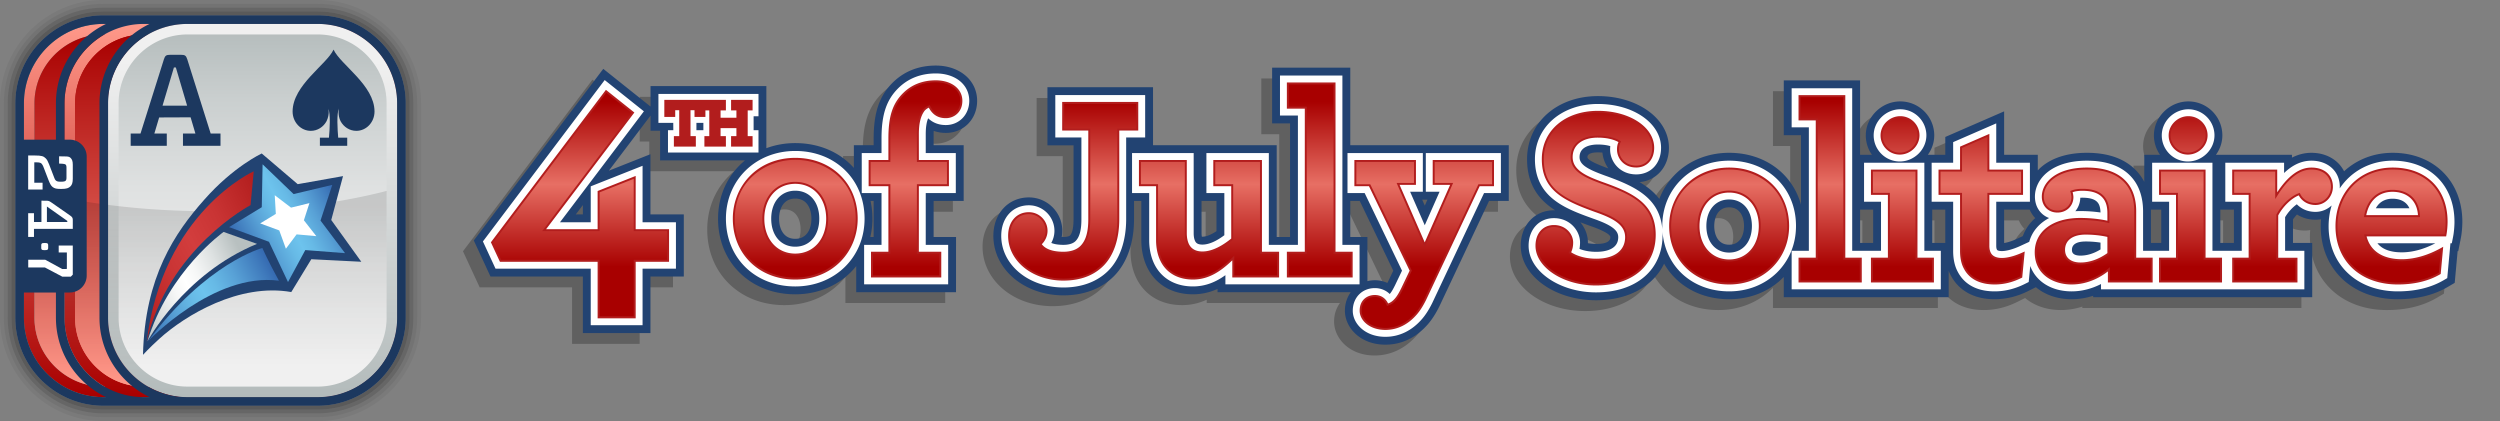 <svg xmlns="http://www.w3.org/2000/svg" width="950" height="160" xmlns:xlink="http://www.w3.org/1999/xlink" viewBox="0 0 950 160" preserveAspectRatio="xMinYMin"><rect x="0" y="0" width="950" height="160" fill="#808080" stroke="none"/><defs><linearGradient id="a" x1="1425.557" y1="100.567" x2="1425.557" y2="-41.247" gradientTransform="translate(-1345.557 50.34)" gradientUnits="userSpaceOnUse"><stop offset="0" stop-color="#a80000"/><stop offset="1" stop-color="#ff998a"/></linearGradient><linearGradient id="b" x1="185.174" y1="-77.473" x2="185.174" y2="-211.285" gradientTransform="translate(-105.174 224.379)" gradientUnits="userSpaceOnUse"><stop offset="0" stop-color="#ff998a"/><stop offset="1" stop-color="#a80000"/></linearGradient><linearGradient id="d" x1="1433.272" y1="100.567" x2="1433.272" y2="-41.247" xlink:href="#a"/><linearGradient id="e" x1="192.889" x2="192.889" xlink:href="#b"/><linearGradient id="f" x1="152.58" y1="193.554" x2="152.58" y2="51.74" gradientTransform="translate(-56.592 -42.647)" gradientUnits="userSpaceOnUse"><stop offset=".1" stop-color="#f0f0f0"/><stop offset=".326" stop-color="#ebecec"/><stop offset=".561" stop-color="#dfe1e1"/><stop offset=".798" stop-color="#cacfcf"/><stop offset="1" stop-color="#b3bbbb"/></linearGradient><linearGradient id="g" x1="1441.545" y1="100.567" x2="1441.545" y2="-41.247" gradientTransform="translate(-1345.557 50.34)" gradientUnits="userSpaceOnUse"><stop offset="0" stop-color="#b3bbbb"/><stop offset=".9" stop-color="#f0f0f0"/></linearGradient><linearGradient id="h" x1="1425.557" y1="96.566" x2="1425.557" y2="22.212" gradientTransform="translate(-1345.557 50.34)" gradientUnits="userSpaceOnUse"><stop offset=".1" stop-opacity="0"/><stop offset=".9" stop-opacity=".12"/></linearGradient><linearGradient id="c" x1="-2.13" y1="243.461" x2="48.125" y2="241.62" gradientTransform="matrix(1.003 -.441 .435 .904 -50.58 -97.028)" gradientUnits="userSpaceOnUse"><stop offset="0" stop-color="#356ab1"/><stop offset=".069" stop-color="#3f7abc"/><stop offset=".258" stop-color="#58a1d6"/><stop offset=".408" stop-color="#67bae6"/><stop offset=".5" stop-color="#6dc3ed"/><stop offset=".592" stop-color="#67bae6"/><stop offset=".741" stop-color="#58a1d6"/><stop offset=".929" stop-color="#3f7abc"/><stop offset=".998" stop-color="#356ab1"/></linearGradient><linearGradient id="i" x1="112.99" y1="176.59" x2="154.054" y2="152.881" gradientTransform="rotate(4.324 846.414 -687.701)" gradientUnits="userSpaceOnUse"><stop offset="0" stop-color="#b8c0c0"/><stop offset=".214" stop-color="#dde1e1"/><stop offset=".391" stop-color="#f6f7f7"/><stop offset=".5" stop-color="#fff"/><stop offset=".609" stop-color="#f6f7f7"/><stop offset=".786" stop-color="#dde1e1"/><stop offset="1" stop-color="#b8c0c0"/></linearGradient><linearGradient id="j" x1="-3.155" y1="229.512" x2="57.469" y2="227.29" gradientTransform="matrix(1.003 -.441 .435 .904 -50.58 -97.028)" gradientUnits="userSpaceOnUse"><stop offset="0" stop-color="#b21d1d"/><stop offset=".305" stop-color="#c93434"/><stop offset=".5" stop-color="#d23d3d"/><stop offset=".695" stop-color="#c93434"/><stop offset="1" stop-color="#b21d1d"/></linearGradient><linearGradient id="k" x1="40.842" y1="228.82" x2="79.362" y2="227.409" gradientTransform="matrix(1.003 -.441 .435 .904 -50.58 -97.028)" xlink:href="#c"/><linearGradient id="l" x1="558.342" y1="38.691" x2="558.342" y2="101.382" gradientUnits="userSpaceOnUse"><stop offset="0" stop-color="#a80000"/><stop offset=".5" stop-color="#e76f64"/><stop offset="1" stop-color="#a80000"/></linearGradient></defs><path d="M120.718 0H39.282C17.622 0 0 17.622 0 39.282v81.436C0 142.378 17.622 160 39.282 160h81.436c21.66 0 39.282-17.622 39.282-39.282V39.282C160 17.622 142.378 0 120.718 0Zm37.827 120.718c0 20.858-16.969 37.827-37.827 37.827H39.282c-20.858 0-37.827-16.969-37.827-37.827V39.282c0-20.858 16.969-37.827 37.827-37.827h81.436c20.858 0 37.827 16.969 37.827 37.827v81.436Z" opacity=".05"/><path d="M120.718 1.455H39.282c-20.858 0-37.827 16.969-37.827 37.827v81.436c0 20.858 16.969 37.827 37.827 37.827h81.436c20.858 0 37.827-16.969 37.827-37.827V39.282c0-20.858-16.969-37.827-37.827-37.827Zm36.372 119.263c0 20.056-16.317 36.372-36.372 36.372H39.282c-20.056 0-36.372-16.316-36.372-36.372V39.282C2.91 19.226 19.226 2.91 39.282 2.91h81.436c20.056 0 36.372 16.316 36.372 36.372v81.436Z" opacity=".1"/><path d="M120.718 2.91H39.282C19.226 2.91 2.91 19.226 2.91 39.282v81.436c0 20.056 16.317 36.372 36.372 36.372h81.436c20.056 0 36.372-16.316 36.372-36.372V39.282c0-20.056-16.317-36.372-36.372-36.372Zm34.917 117.808c0 19.253-15.664 34.917-34.917 34.917H39.282c-19.253 0-34.917-15.664-34.917-34.917V39.282c0-19.253 15.664-34.917 34.917-34.917h81.436c19.253 0 34.917 15.664 34.917 34.917v81.436Z" opacity=".2"/><path d="M120.718 4.365H39.282c-19.253 0-34.917 15.664-34.917 34.917v81.436c0 19.253 15.664 34.917 34.917 34.917h81.436c19.253 0 34.917-15.664 34.917-34.917V39.282c0-19.253-15.664-34.917-34.917-34.917Zm33.462 116.353c0 18.451-15.011 33.462-33.462 33.462H39.282c-18.451 0-33.462-15.011-33.462-33.462V39.282C5.82 20.831 20.831 5.82 39.282 5.82h81.436c18.451 0 33.462 15.011 33.462 33.462v81.436Z" opacity=".3"/><path d="M120.718 9.093H39.282c-16.646 0-30.189 13.543-30.189 30.189v81.436c0 16.646 13.543 30.189 30.189 30.189h81.436c16.646 0 30.189-13.543 30.189-30.189V39.282c0-16.646-13.543-30.189-30.189-30.189Zm26.188 111.625c0 14.404-11.785 26.188-26.188 26.188H39.282a25.999 25.999 0 0 1-14.616-4.488 26.563 26.563 0 0 1-5.574-5.067 26.3 26.3 0 0 1-3.933-6.465 25.942 25.942 0 0 1-2.066-10.168V39.282c0-.9.046-1.79.136-2.668.808-7.897 5.164-14.785 11.436-19.032a26.157 26.157 0 0 1 9.355-3.953 26.007 26.007 0 0 1 5.261-.535h81.436c14.403 0 26.188 11.784 26.188 26.188v81.436Z" fill="url(#a)"/><path d="M120.718 13.094H39.282a26.01 26.01 0 0 0-14.616 4.488c-6.272 4.246-10.628 11.134-11.436 19.032-.09.878-.136 1.767-.136 2.668v81.436c0 3.601.737 7.038 2.066 10.168a26.27 26.27 0 0 0 3.933 6.465 26.553 26.553 0 0 0 5.574 5.067 25.994 25.994 0 0 0 14.616 4.488h81.436c14.403 0 26.188-11.784 26.188-26.188V39.282c0-14.404-11.785-26.188-26.188-26.188Z" fill="url(#b)"/><path d="M120.718 9.093H54.712c-16.646 0-30.189 13.543-30.189 30.189v81.436c0 16.646 13.543 30.189 30.189 30.189h66.006c16.646 0 30.189-13.543 30.189-30.189V39.282c0-16.646-13.543-30.189-30.189-30.189Zm26.188 111.625c0 14.404-11.785 26.188-26.188 26.188H54.712a25.999 25.999 0 0 1-14.616-4.488 26.563 26.563 0 0 1-5.574-5.067 26.3 26.3 0 0 1-3.933-6.465 25.942 25.942 0 0 1-2.066-10.168V39.282c0-.9.046-1.79.136-2.668.808-7.897 5.164-14.785 11.436-19.032a26.157 26.157 0 0 1 9.355-3.953 26.007 26.007 0 0 1 5.261-.535h66.006c14.403 0 26.188 11.784 26.188 26.188v81.436Z" fill="url(#d)"/><path d="M120.718 13.094H54.712a26.01 26.01 0 0 0-14.616 4.488c-6.272 4.246-10.628 11.134-11.436 19.032-.09.878-.136 1.767-.136 2.668v81.436c0 3.601.737 7.038 2.066 10.168a26.27 26.27 0 0 0 3.933 6.465 26.553 26.553 0 0 0 5.574 5.067 25.994 25.994 0 0 0 14.616 4.488h66.006c14.403 0 26.188-11.784 26.188-26.188V39.282c0-14.404-11.785-26.188-26.188-26.188Z" fill="url(#e)"/><rect x="41.069" y="9.093" width="109.837" height="141.814" rx="30.189" ry="30.189" fill="url(#f)"/><path d="M120.718 9.093h-49.46c-16.646 0-30.189 13.543-30.189 30.189v81.436c0 16.646 13.543 30.189 30.189 30.189h49.46c16.646 0 30.189-13.543 30.189-30.189V39.282c0-16.646-13.543-30.189-30.189-30.189Zm26.188 111.625c0 14.404-11.785 26.188-26.188 26.188h-49.46a25.999 25.999 0 0 1-14.616-4.488 26.563 26.563 0 0 1-5.574-5.067 26.3 26.3 0 0 1-3.933-6.465 25.942 25.942 0 0 1-2.066-10.168V39.282c0-.9.046-1.79.136-2.668.808-7.897 5.164-14.785 11.436-19.032a26.157 26.157 0 0 1 9.355-3.953 26.007 26.007 0 0 1 5.261-.535h49.46c14.403 0 26.188 11.784 26.188 26.188v81.436Z" fill="url(#g)"/><path d="M80.001 80.275c-25.106 0-48.27-2.874-66.907-7.722v48.166c0 3.601.737 7.038 2.066 10.168a26.3 26.3 0 0 0 3.933 6.465 26.538 26.538 0 0 0 5.573 5.066 25.994 25.994 0 0 0 14.616 4.488h81.436c14.403 0 26.188-11.784 26.188-26.188V72.553c-18.637 4.848-41.8 7.722-66.905 7.722Z" fill="url(#h)"/><path d="M120.718 5.82H39.281C20.83 5.82 5.819 20.831 5.819 39.282v81.436c0 18.451 15.011 33.462 33.462 33.462h81.437c18.451 0 33.462-15.011 33.462-33.462V39.282c0-18.451-15.011-33.462-33.462-33.462ZM9.093 39.282c0-16.646 13.543-30.189 30.189-30.189h1.004c-11.25 5.397-19.037 16.9-19.037 30.189v13.791H9.093V39.282Zm30.189 111.625c-16.646 0-30.189-13.543-30.189-30.189v-9.568h12.156v9.568c0 13.289 7.787 24.792 19.037 30.189h-1.004Zm15.43 0c-16.646 0-30.189-13.543-30.189-30.189v-9.568h1.989a6.436 6.436 0 0 0 6.434-6.434V59.508a6.434 6.434 0 0 0-6.434-6.435h-1.989V39.282c0-16.646 13.543-30.189 30.189-30.189h2.122c-11.25 5.397-19.037 16.9-19.037 30.189v81.436c0 13.289 7.787 24.792 19.037 30.189h-2.121Zm96.195-30.189c0 16.646-13.543 30.189-30.189 30.189h-49.46c-16.646 0-30.189-13.543-30.189-30.189V39.282c0-16.646 13.543-30.189 30.189-30.189h49.46c16.646 0 30.189 13.543 30.189 30.189v81.436Z" fill="#1c385f"/><path d="M19.981 71.051c-.605-.452-1.039-1.325-1.551-2.625l-1.961-5.094c-.146-.374-.41-.874-.65-1.123-.342-.348-.799-.526-2.088-.526h-.701v7.744h3.148v2.595h-5.474V59.089h2.664c2.423 0 3.223.273 4.019 1.098.466.474.8 1.048 1.262 2.247l1.988 5.169c.293.772.532.973.77 1.122.319.2.583.326 1.751.326 1.11 0 1.571-.147 1.811-.402.147-.144.293-.448.293-1.096v-3.845c0-.749-.146-.973-.315-1.147-.167-.177-.505-.351-2.493-.399v-2.751c2.834.054 3.689-.108 4.394.616.508.523.811 1.132.811 2.582v5.294c0 1.526-.314 2.325-.844 2.873-.707.725-1.575 1.024-3.537 1.024-1.844 0-2.499-.149-3.297-.747Zm7.678 12.445v3.472h-14.75v3.07h-2.206v-9.013h2.206v3.345h2.837v-8.107l2.006.015c.631 0 1.038.149 1.649.574l7.244 5.046c.725.499 1.014.874 1.014 1.598Zm-2.083.447-7.75-5.467v5.893h7.75v-.427Zm-9.734 8.651c-.137.147-.17.303-.17.625v.958c0 .321.033.478.17.625.161.186.375.264 1.147.264.77 0 .981-.078 1.147-.264.131-.147.167-.303.167-.625v-.958c0-.321-.036-.478-.167-.625-.167-.186-.377-.264-1.147-.264s-.987.078-1.147.264Zm-5.111 9.05 6.333-.006 6.614 3.496h3.231l.748-.769V93.311h-5.35v2.622h3.1v6.269l-1.729.033-6.484-3.529-6.464.006v2.932Z" fill="#fff"/><path d="m130.352 66.922-17.223 3.061L99.455 58.32s-10.781 5.003-21.804 17.529c-11.169 12.547-22.646 29.415-23.314 58.983 0 0 2.316-2.549 6.217-6.098 9.925-8.982 30.323-21.246 50.133-17.755l7.608-12.475 19 .964-11.419-15.87 4.476-16.677Z" fill="#224372"/><path d="M56.24 129.665s25.005-26.31 49.75-22.993c-4.373-7.955-6.286-12.435-6.286-12.435s-21.353 5.612-43.464 35.428Z" fill="url(#c)"/><path d="M97.663 92.671c-28.021 11.502-41.667 37.089-41.667 37.089 8.068-26.749 28.97-41.631 28.97-41.631l12.698 4.542Z" fill="url(#i)"/><path d="M95.205 77.951s-31.511 16.542-39.468 51.964c5.994-49.354 40.69-64.827 40.69-64.827l-1.222 12.863Z" fill="url(#j)"/><path fill="url(#k)" d="m116.011 95.027-6.572 12.155-7.225-15.295-15.164-5.589 12.422-7.562.312-16.301 11.787 11.311 14.697-3.495-4.474 13.563 9.322 12.383-15.105-1.17z"/><path fill="#fff" d="m120.204 89.745-4.731-6.038 2.109-6.526-6.991 1.717-6.188-4.715.409 7.096-5.934 3.613 7.243 2.671 2.522 6.949 4.068-5.45 7.493.683z"/><path d="M49.659 55.401v-4.672h3.739l8.901-28.231c.441-1.378.886-1.673 2.36-1.673h4.133c1.474 0 1.917.295 2.358 1.673l8.903 28.231h3.737v4.672H69.528v-4.672h4.722l-1.82-6.148c-2.999 0-8.804.05-11.952.05l-1.82 6.098h4.722v4.672H49.658ZM61.76 40.156h9.342l-4.278-14.511h-.738l-4.327 14.511Zm64.994-21.311c-2.549 5.628-15.566 13.514-15.566 23.535 0 4.055 3.099 7.343 6.917 7.343 2.563 0 4.799-1.485 5.993-3.683 1.331-2.835.633-4.862.633-4.862.939 2.123.558 8.012.273 11.13h-3.443v3.093h10.385v-3.093h-3.431c-.268-3.126-.628-9.033.265-11.13 0 0-.536 2.539.629 4.862 1.193 2.198 3.427 3.683 5.993 3.683 3.818 0 6.914-3.289 6.914-7.343 0-10.021-12.988-17.84-15.563-23.535Z" fill="#1c385f"/><path d="M351.5 29.021c-6.426 0-11.875 2.121-16.205 6.312-5.197 5.074-7.413 11.479-7.413 21.417v2.535h-7.518v8.627c-5.252-5.886-13.075-9.427-22.275-9.427-3.926 0-7.617.687-10.979 1.939V36.821H243.1v7.775L225.137 30.27l-49.202 65.212 6.347 13.71h35.102v21.478h25.678v-21.478h12.679V85.583h-12.679V62.706l-15.798 6.26 15.837-20.932v5.745h3.633v11.277h32.271c-6.341 5.186-10.249 13.046-10.249 22.159 0 16.647 12.336 28.73 29.333 28.73 9.634 0 17.897-4.106 23.176-10.714v9.914h37.922V94.16h-8.519V80.471h11.423V59.285h-11.423v-4.138c0-.465.009-.905.031-1.321 1.421.523 2.967.79 4.607.79 6.782 0 11.897-5.244 11.897-12.197 0-7.763-6.603-13.398-15.704-13.398ZM214.695 85.583l2.689-3.555v3.555h-2.689Zm89.536 1.631c0 3.696-1.613 7.646-6.141 7.646s-6.142-3.95-6.142-7.646 1.611-7.645 6.142-7.645 6.141 3.949 6.141 7.645Zm22.467-6.744h1.185v13.689h-1.264c.523-2.212.802-4.533.802-6.945 0-2.347-.252-4.6-.722-6.744Zm182.301-50.648h-29.701v21.185h6.813v43.152h-5.07V59.284h-47V37.237h-40.122v22.086h9.92v28.091c0 3.998-.735 5.574-1.354 6.19-.206.205-.962.554-2.485.554-.231 0-.449-.005-.656-.012.151-.769.225-1.546.225-2.323 0-7.001-5.695-12.697-12.696-12.697-7.822 0-13.5 6.141-13.5 14.601 0 12.682 11.696 22.618 26.627 22.618 7.785 0 14.408-2.51 19.16-7.263 4.944-4.943 7.668-12.637 7.668-21.668v-6.945h2.765V95.33c0 4.499 1.064 8.624 3.081 11.937 3.419 5.596 9.292 8.676 16.531 8.676 3.246 0 6.338-.677 9.349-2.055v1.254h50.633c-1.408 1.926-2.233 4.346-2.233 7.044 0 6.34 5.761 12.897 15.4 12.897 6.166 0 11.748-2.691 16.147-7.776 1.53-1.767 2.926-3.931 4.3-6.68l18.927-40.16h7.498V59.281h-60.228V29.818Zm0 50.648h3.588l12.753 26.495-2.021 4.229c-.075.151-.151.295-.218.438a11.225 11.225 0 0 0-4.752-1.038c-.987 0-1.933.128-2.837.347V94.16h-6.513V80.471Zm28.317 1.793-1.004-2.294h2.018l-1.014 2.294Zm-84.834-1.793h5.673v11.476c-2.054 1.369-3.918 2.113-5.345 2.113-.077 0-.142-.001-.201-.006-.084-.355-.126-.825-.126-1.428V80.47Zm452.63-18.297c-7.101 0-13.566 2.501-18.47 7.014-2.171-4.271-6.738-7.014-12.413-7.014-2.549 0-5.02.615-7.387 1.833v-1.065h-28.903c1.529-2.109 2.45-4.663 2.45-7.388 0-7.12-5.795-12.909-12.91-12.909s-13.101 5.91-13.101 12.909c0 2.747.868 5.293 2.339 7.388h-5.996V73.2a18.357 18.357 0 0 0-2.079-3.151c-4.262-5.227-10.906-7.877-19.742-7.877-8.88 0-15.008 2.795-18.642 6.68V62.94h-12.796V46.422l-22.356 9.73v6.788h-6.645c1.531-2.109 2.451-4.663 2.451-7.388 0-7.12-5.793-12.909-12.912-12.909s-13.101 5.91-13.101 12.909c0 2.747.87 5.293 2.341 7.388h-4.515V34.656h-28.997v20.817h6.543v26.393c-3.295-11.778-13.77-19.695-27.302-19.695-12.439 0-22.528 7.06-26.535 17.523-1.982-2.596-4.559-4.654-7.509-6.384 6.542-.606 11.165-5.904 11.165-13.045 0-11.015-11.84-19.644-26.955-19.644-15.621 0-26.956 10.083-26.956 23.974 0 9.885 4.659 15.602 10.684 19.423a18.19 18.19 0 0 0-.468-.007c-7.313 0-12.621 5.672-12.621 13.486 0 11.415 12.823 20.702 28.59 20.702 12.321 0 21.698-5.286 25.891-13.888 4.767 8.309 13.776 13.504 24.714 13.504 8.363 0 15.655-3.197 20.759-8.467v7.698h62.664v-10.027c.253.646.535 1.265.857 1.85 1.77 3.357 6.27 8.945 16.634 8.945 4.322 0 8.62-1.053 12.778-3.133l2.876-1.439c3.477 2.917 8.217 4.572 13.591 4.572 2.72 0 5.483-.446 8.159-1.307v.538h83.25V96.42h-7.312v-8.917c.452-.661.977-1.306 1.539-1.885 2.034 1.295 4.444 1.988 7.007 1.988.714 0 1.422-.064 2.116-.19a30.79 30.79 0 0 0-.114 2.673c0 16.325 12.032 27.726 29.266 27.726 7.325 0 13.718-1.571 18.997-4.672l2.65-1.553 1.107-12.054h.236l.937-4.679.23-1.304c.244-1.631.39-3.555.39-5.195 0-15.419-10.883-26.186-26.473-26.186Zm-147.65 34.276v-12.69h9.701a10.967 10.967 0 0 0 2.115 3.219c-2.151 1.904-3.746 4.216-4.718 6.854l-2.219 1.025c-1.811.837-3.559 1.402-4.879 1.591Zm82.155-12.69h5.159v12.662h-5.159V83.759Zm-22.45 0v12.662h-3.909V84.415c0-.221-.001-.439-.008-.656h3.916ZM599.11 63.826c0-1.575 2.46-1.81 3.927-1.81.627 0 1.218.027 1.772.082a12.543 12.543 0 0 0 2.269 6.014l-.266-.095c-1.904-.692-7.701-2.801-7.701-4.19Zm8.72 30.402c0 1.71-1.808 2.578-5.371 2.578-1.103 0-2.177-.101-3.157-.293v-.266c0-2.673-1.018-5.441-2.873-7.667 1.274.484 2.543.942 3.775 1.387 6.634 2.31 7.626 3.66 7.626 4.26Zm50.795-4.233c0 3.431-1.487 7.101-5.657 7.101s-5.66-3.67-5.66-7.101 1.486-7.102 5.66-7.102 5.657 3.667 5.657 7.102Zm44.098-6.236h4.966v12.662h-4.966V83.759Zm32.382 12.663h-4.965V83.76h4.965v12.662Z" opacity=".25"/><path d="M221.49 105.085v21.478h25.678v-21.478h12.679V81.476h-12.679V58.599l-15.798 6.26 15.837-20.932v5.745h3.633v11.277h32.271c-6.341 5.186-10.249 13.046-10.249 22.159 0 16.647 12.336 28.73 29.333 28.73 9.634 0 17.897-4.106 23.176-10.715v9.914h37.922V90.052h-8.519V76.363h11.423V55.178h-11.423V51.04c0-.465.009-.905.031-1.321 1.421.523 2.967.79 4.607.79 6.782 0 11.897-5.244 11.897-12.197 0-7.763-6.603-13.398-15.704-13.398-6.426 0-11.875 2.121-16.205 6.312-5.197 5.074-7.413 11.479-7.413 21.417v2.535h-7.518v8.627c-5.252-5.886-13.075-9.427-22.275-9.427-3.925 0-7.617.686-10.979 1.939V32.714h-44.01v7.775l-17.963-14.326-49.202 65.212 6.347 13.71h35.102Zm80.705-14.331c-4.531 0-6.142-3.95-6.142-7.646s1.611-7.645 6.142-7.645 6.142 3.949 6.142 7.645-1.613 7.646-6.142 7.646Zm28.609-14.39h1.185v13.689h-1.264c.524-2.212.802-4.533.802-6.945 0-2.347-.252-4.6-.722-6.744Zm-112.003 5.112 2.689-3.555v3.555h-2.689Zm294.304-26.298V25.715h-29.701V46.9h6.813v43.152h-5.07V55.177h-47V33.13h-40.122v22.086h9.92v28.091c0 3.998-.735 5.574-1.354 6.19-.206.205-.962.554-2.485.554-.231 0-.449-.005-.656-.012.151-.769.225-1.546.225-2.323 0-7.001-5.695-12.697-12.696-12.697-7.822 0-13.5 6.141-13.5 14.601 0 12.682 11.696 22.617 26.627 22.617 7.785 0 14.408-2.51 19.16-7.263 4.944-4.943 7.668-12.637 7.668-21.668v-6.945h2.765v14.861c0 4.499 1.064 8.624 3.081 11.937 3.419 5.596 9.292 8.676 16.531 8.676 3.246 0 6.338-.677 9.349-2.055v1.254h50.633c-1.408 1.926-2.233 4.346-2.233 7.044 0 6.34 5.761 12.897 15.4 12.897 6.166 0 11.748-2.691 16.147-7.776 1.53-1.767 2.927-3.931 4.3-6.68l18.927-40.16h7.498V55.174h-60.228Zm28.317 22.979-1.004-2.294h2.018l-1.014 2.294Zm-28.317 11.896V76.364h3.588l12.753 26.495-2.021 4.229c-.075.151-.151.296-.218.438a11.225 11.225 0 0 0-4.752-1.038c-.987 0-1.933.128-2.837.347V90.054h-6.513Zm-56.516-13.689h5.673V87.84c-2.054 1.369-3.918 2.113-5.345 2.113-.077 0-.142-.001-.201-.006-.084-.355-.126-.825-.126-1.428V76.364Zm479.102 7.889c0-15.419-10.883-26.186-26.473-26.186-7.101 0-13.566 2.501-18.47 7.014-2.171-4.271-6.738-7.014-12.413-7.014-2.549 0-5.02.615-7.387 1.833v-1.065h-28.903c1.529-2.109 2.45-4.663 2.45-7.388 0-7.12-5.795-12.909-12.91-12.909s-13.101 5.91-13.101 12.909c0 2.747.868 5.293 2.339 7.388h-5.996v10.259a18.303 18.303 0 0 0-2.08-3.151c-4.262-5.227-10.906-7.877-19.742-7.877-8.88 0-15.008 2.795-18.641 6.68v-5.912h-12.796V42.316l-22.356 9.73v6.788h-6.645c1.532-2.109 2.451-4.663 2.451-7.388 0-7.12-5.793-12.909-12.912-12.909s-13.101 5.91-13.101 12.909c0 2.747.87 5.293 2.341 7.388h-4.515V30.55h-28.997v20.817h6.543V77.76c-3.295-11.778-13.77-19.695-27.302-19.695-12.439 0-22.528 7.06-26.535 17.523-1.982-2.596-4.559-4.654-7.509-6.384 6.542-.606 11.164-5.904 11.164-13.045 0-11.015-11.84-19.644-26.955-19.644-15.621 0-26.956 10.083-26.956 23.974 0 9.885 4.659 15.602 10.684 19.423a18.19 18.19 0 0 0-.468-.007c-7.313 0-12.621 5.672-12.621 13.486 0 11.415 12.823 20.702 28.59 20.702 12.321 0 21.698-5.286 25.891-13.888 4.767 8.309 13.776 13.504 24.714 13.504 8.363 0 15.655-3.197 20.759-8.467v7.698h62.664v-10.027c.253.646.535 1.265.857 1.85 1.771 3.357 6.27 8.945 16.635 8.945 4.322 0 8.62-1.053 12.778-3.133l2.876-1.439c3.477 2.917 8.217 4.572 13.591 4.572 2.72 0 5.483-.446 8.159-1.307v.538h83.25V92.314h-7.312v-8.917c.452-.661.977-1.306 1.539-1.885 2.034 1.295 4.444 1.988 7.007 1.988.714 0 1.422-.064 2.116-.19a30.79 30.79 0 0 0-.114 2.673c0 16.325 12.032 27.726 29.266 27.726 7.325 0 13.718-1.571 18.997-4.672l2.65-1.553 1.107-12.054h.236l.937-4.679.23-1.304c.244-1.631.39-3.555.39-5.195Zm-196.48 8.063h-4.965V79.654h4.965v12.662Zm-82.137-13.529c4.17 0 5.657 3.668 5.657 7.102s-1.487 7.101-5.657 7.101-5.66-3.67-5.66-7.101 1.486-7.102 5.66-7.102ZM603.217 59.72c0-1.575 2.46-1.81 3.927-1.81.627 0 1.218.027 1.772.082a12.543 12.543 0 0 0 2.269 6.014l-.266-.096c-1.904-.692-7.701-2.801-7.701-4.19Zm8.719 30.402c0 1.71-1.808 2.578-5.371 2.578-1.103 0-2.177-.101-3.157-.293v-.266c0-2.673-1.018-5.441-2.873-7.667 1.274.484 2.543.942 3.775 1.387 6.634 2.31 7.626 3.661 7.626 4.26Zm149.632 2.221v-12.69h9.701a10.987 10.987 0 0 0 2.115 3.219c-2.151 1.904-3.746 4.216-4.718 6.854l-2.219 1.025c-1.811.837-3.559 1.402-4.879 1.591Zm82.155-12.69h5.159v12.662h-5.159V79.653Zm-22.45 0v12.662h-3.909V80.309c0-.221-.001-.439-.008-.656h3.916Zm-114.443 0h4.966v12.662h-4.966V79.653Z" fill="#224372"/><path d="m188.299 102.094-4.791-10.348 46.272-61.328 14.903 11.884-31.897 42.166h11.693v-13.66l19.697-7.806v21.466h12.682v17.626h-12.682v21.478h-19.697v-21.478h-36.18Zm113.896-44.725c15.264 0 26.342 10.824 26.342 25.738 0 14.675-11.324 25.74-26.342 25.74-15.265 0-26.34-10.824-26.34-25.74 0-14.673 11.323-25.738 26.34-25.738Zm-9.134 25.738c0 6.363 3.67 10.638 9.134 10.638s9.134-4.275 9.134-10.638-3.671-10.636-9.134-10.636-9.134 4.272-9.134 10.636Zm41.916 9.937h-6.613v15.002H360.3V93.044h-8.519V73.372h11.426V58.17h-11.426v-7.13c0-2.638.305-4.647.925-6.093 1.402 1.352 3.524 2.571 6.707 2.571 5.078 0 8.907-3.957 8.907-9.205 0-6.126-5.23-10.407-12.714-10.407-5.621 0-10.367 1.833-14.114 5.46-4.627 4.517-6.514 10.101-6.514 19.277v5.526h-7.517v15.202h7.517v19.672Zm69.13 16.204c6.973 0 12.869-2.208 17.048-6.387 4.377-4.377 6.787-11.322 6.787-19.552V52.227h7.218V36.124h-34.144v16.103h9.92v31.082c0 4.146-.709 6.784-2.23 8.306-1.181 1.181-3.151 1.429-4.598 1.429-1.915 0-3.499-.255-4.62-.729.698-1.281 1.199-2.849 1.199-4.6 0-5.351-4.357-9.705-9.706-9.705-6.188 0-10.509 4.774-10.509 11.61 0 11.005 10.385 19.626 23.636 19.626Zm26.069-51.078v15.202h6.513v17.852c0 3.95.913 7.538 2.646 10.378 2.851 4.672 7.817 7.244 13.977 7.244 4.915 0 8.89-1.787 12.34-4.286v3.485h50.976V93.043h-6.516V28.708h-23.719v15.203h6.814v49.134h-11.049V58.171h-23.724v15.202h6.816v16.008c-3.084 2.335-5.943 3.563-8.334 3.563-1.828 0-2.423-.659-2.733-1.251-.405-.81-.588-1.789-.588-3.173V58.171h-23.419Zm111.634 0v14.702h5.218l-5.621 12.721-5.558-12.721h4.832V58.17h-28.633v15.202h6.525l14.191 29.481-2.662 5.572c-.621 1.237-1.143 2.208-1.722 2.951a9.21 9.21 0 0 1-.279.351c-1.476-1.443-3.438-2.248-5.645-2.248-4.867 0-8.402 3.618-8.402 8.602 0 4.868 4.641 9.906 12.408 9.906 5.271 0 10.071-2.334 13.886-6.744 1.363-1.571 2.613-3.512 3.854-5.996l19.735-41.876h6.403V58.169h-28.529ZM255.836 46.682H250.2V35.704h38.026v8.48h-1.855v5.294h1.855v8.48h-34.394v-8.48h2.028l-.023-2.796Zm11.446 2.796v-2.796h-2.643v2.796h2.643Zm444.715 1.969c0 5.468 4.448 9.917 9.916 9.917s10.112-4.541 10.112-9.917c0-5.469-4.451-9.919-9.92-9.919s-10.109 4.542-10.109 9.919Zm109.476 0c0 5.468 4.448 9.917 9.915 9.917s10.112-4.541 10.112-9.917c0-5.469-4.448-9.919-9.916-9.919s-10.111 4.542-10.111 9.919ZM682.479 85.889c0 14.155-10.922 24.83-25.405 24.83-13.974 0-24.305-9.411-25.318-22.672.016.395.027.798.027 1.209 0 13.272-9.937 21.847-25.314 21.847-13.878 0-25.597-8.11-25.597-17.711 0-6.18 3.959-10.495 9.628-10.495 6.126 0 9.918 4.798 9.918 9.245 0 .868-.074 1.666-.223 2.43 1.773.722 3.989 1.12 6.371 1.12 3.121 0 8.363-.722 8.363-5.57 0-2.718-2.611-4.639-9.636-7.085-10.334-3.728-22.016-7.941-22.016-22.547 0-12.157 10.079-20.982 23.963-20.982 13.438 0 23.965 7.314 23.965 16.653 0 5.952-3.88 10.11-9.438 10.11-6.206 0-9.919-4.798-9.919-9.437 0-.486.025-.918.066-1.309-1.164-.347-2.721-.607-4.77-.607-2.081 0-6.919.468-6.919 4.802 0 2.945 3.259 4.669 9.675 7.001 11.339 4.035 20.833 8.42 21.797 20.471-.018-.43-.028-.865-.028-1.304 0-14.156 10.92-24.831 25.408-24.831 14.72 0 25.405 10.442 25.405 24.831Zm-16.756 0c0-6.037-3.476-10.093-8.649-10.093s-8.654 4.055-8.654 10.093 3.479 10.092 8.654 10.092 8.649-4.057 8.649-10.092Zm65.531-24.061h-22.915v14.833h6.445v18.647h-10.948V33.542h-23.011v14.835h6.54v46.931h-6.54v14.641h56.683V95.308h-6.254V61.827Zm201.447 22.425c0 1.846-.216 4.169-.538 5.781l-.481 2.406h-.517l-1.213 13.242-1.325.777c-4.814 2.827-10.698 4.261-17.483 4.261-15.472 0-26.274-10.172-26.274-24.735 0-2.793.41-5.45 1.165-7.919-1.638 1.515-3.792 2.445-6.158 2.445-3.136 0-5.496-1.259-7.081-2.884-1.641 1.16-3.314 2.979-4.457 4.904V95.31h7.313v14.641h-77.266v-2.02c-3.498 1.804-7.364 2.79-11.153 2.79-7.717 0-13.583-3.785-15.739-9.647l-.585 6.088-1.481.74c-3.738 1.87-7.587 2.818-11.44 2.818-8.38 0-12.24-4.011-14.003-7.376-1.173-2.109-1.786-4.831-1.786-8.027V76.662h-8.173V61.829h8.173v-7.82l16.373-7.126v14.946h12.796v14.833h-12.796v16.635c0 1.008.136 1.333.3 1.627.16.285.863.481 1.808.481 1.821 0 4.314-.688 7.021-1.937l3.408-1.572c1.068-3.888 3.722-7.011 7.556-9.048-3.254-1.198-5.393-4.249-5.393-8.119 0-6.583 6.173-13.67 19.731-13.67 7.892 0 13.757 2.28 17.424 6.777 2.576 3.138 3.944 7.454 3.944 12.474v14.999h9.889V76.662h-6.447V61.829h22.916V95.31h11.139V76.663h-6.253V61.83h22.339v3.914c3.285-3.141 6.718-4.683 10.379-4.683 6.352 0 10.785 4.078 10.785 9.917 0 .21-.016.412-.03.619 4.311-6.458 11.567-10.536 20.127-10.536 14.046 0 23.483 9.321 23.483 23.195ZM790.602 97.135c2.495 0 5.097-.809 7.592-2.351v-2.59a36.653 36.653 0 0 0-5.671-.427c-2.364 0-5.183.548-5.183 3.166 0 .602 0 2.203 3.262 2.203Zm-1.973-16.878a32.033 32.033 0 0 1 1.876-.055c2.829 0 5.491.23 7.683.543-.029-1.625-.369-2.897-.994-3.688-.652-.832-1.971-1.933-5.919-1.933-.273 0-.527.008-.764.02a8.384 8.384 0 0 1-1.882 5.114Zm114.186-1.111h12.766c-1.043-2.347-3.28-3.638-6.46-3.638-1.798 0-4.631.549-6.306 3.638Zm22.606 13.294h-21.998c1.829 2.289 4.927 3.446 9.258 3.446 4.061 0 8.442-1.188 12.74-3.446Z" fill="#fff"/><path fill="#b21d1d" d="M285.984 41.94v-3.992h-8.175v3.992h2.029v2.808h-6.023V41.94h2.027v-3.992h-23.401v6.49h4.142v-2.572h1.521v9.854h-2.029v3.995h8.344V51.72h-2.024v-9.854h1.52v2.572h4.141V41.94h1.471v9.78h-1.857v3.995h8.172V51.72h-2.027v-3.028h6.023v3.028h-2.029v3.995h8.175V51.72h-1.858v-9.78h1.858z"/><path d="M227.471 99.103H190.21l-3.236-6.987 43.342-57.445 10.222 8.152-33.768 44.636h20.7v-14.62l13.713-5.434v20.054h12.68v11.644h-12.68v21.476H227.47V99.103Zm51.374-15.995c0-12.025 9.019-22.747 23.35-22.747 14.53 0 23.347 10.521 23.347 22.747 0 12.026-9.02 22.749-23.347 22.749-14.531 0-23.35-10.524-23.35-22.749Zm35.478 0c0-8.017-5.011-13.63-12.127-13.63s-12.128 5.613-12.128 13.63 5.011 13.628 12.128 13.628 12.127-5.611 12.127-13.628ZM353.1 40.417c-.901.401-1.802 1.003-2.306 1.804-1.302 1.904-2.003 4.611-2.003 8.819v10.122h11.424v9.22h-11.424v25.654h8.517v9.019h-25.955v-9.019h6.612V70.382h-7.513v-9.22h7.513v-8.518c0-8.016 1.404-13.027 5.615-17.137 3.105-3.005 7.113-4.61 12.025-4.61 5.711 0 9.72 3.007 9.72 7.416 0 3.908-2.804 6.213-5.913 6.213-3.407 0-5.11-1.803-6.313-4.109Zm30.365 49.205c0-5.21 3.103-8.619 7.514-8.619a6.714 6.714 0 0 1 6.713 6.714c0 2.204-1.203 4.108-2.304 5.011 1.202 1.904 3.906 3.307 8.719 3.307 2.704 0 5.109-.702 6.714-2.305 2.206-2.204 3.106-5.611 3.106-10.421V49.236h-9.921V39.114h28.16v10.122h-7.216v34.073c0 7.716-2.202 13.729-5.912 17.436-3.807 3.809-9.019 5.511-14.932 5.511-11.426 0-20.642-7.314-20.642-16.634Zm58.422 10.421c-1.404-2.303-2.204-5.311-2.204-8.818V70.382h-6.513v-9.22h17.435v27.357c0 1.904.299 3.306.901 4.511 1.003 1.904 2.807 2.905 5.41 2.905 3.81 0 7.817-2.204 11.324-5.11V70.382h-6.814v-9.22h17.74v34.874h6.512v9.019h-17.033v-7.016c-4.213 4.109-8.921 7.818-15.333 7.818-5.314 0-9.223-2.205-11.424-5.814Zm47.496-4.008h6.816V40.917h-6.816V31.7h17.739v64.335h6.514v9.019h-24.253v-9.019Zm37.078 28.962c-5.809 0-9.417-3.408-9.417-6.915 0-3.709 2.504-5.612 5.412-5.612 2.607 0 4.107 1.602 4.809 3.307 1.104-.3 2.304-1.002 3.508-2.606.699-.901 1.304-2.004 2.003-3.406l3.31-6.916-15.634-32.468h-5.411v-9.22h22.647v8.719h-6.413l10.12 23.149 10.224-23.149h-6.814v-8.719h22.547v9.22h-5.313l-20.543 43.591c-1.003 2.006-2.102 3.809-3.408 5.311-3.206 3.709-7.213 5.713-11.626 5.713Zm57.401-31.605c0-4.522 2.693-7.503 6.638-7.503 4.232 0 6.926 3.173 6.926 6.253 0 1.538-.29 2.693-.865 3.847 2.308 1.637 5.87 2.694 10.005 2.694 6.929 0 11.353-3.078 11.353-8.561 0-5.196-5.289-7.698-11.64-9.91-11.739-4.233-20.013-7.986-20.013-19.723 0-10.101 8.181-17.991 20.974-17.991 11.832 0 20.974 6.062 20.974 13.662 0 4.521-2.794 7.12-6.448 7.12-4.424 0-6.925-3.271-6.925-6.447 0-1.539.287-2.213.674-2.983-1.733-1.059-4.427-1.922-8.372-1.922-6.254 0-9.91 3.175-9.91 7.792 0 5.195 5.292 7.503 11.64 9.813 11.354 4.04 19.918 7.985 19.918 19.723 0 12.026-9.333 18.856-22.323 18.856-12.506 0-22.607-7.023-22.607-14.72Zm50.795-7.503c0-11.545 8.659-21.84 22.417-21.84 13.948 0 22.415 10.102 22.415 21.84 0 11.544-8.66 21.839-22.415 21.839-13.951 0-22.417-10.102-22.417-21.839Zm34.056 0c0-7.698-4.806-13.085-11.639-13.085s-11.643 5.387-11.643 13.085 4.813 13.083 11.643 13.083 11.639-5.386 11.639-13.083ZM683.816 98.3h6.544V45.385h-6.544v-8.851h17.028V98.3h6.253v8.657h-23.281V98.3Zm27.516 0h6.443V73.67h-6.443v-8.85h16.933V98.3h6.251v8.657h-23.184V98.3Zm3.655-46.853c0-3.849 3.367-6.927 7.118-6.927s6.926 3.078 6.926 6.927-3.367 6.926-7.118 6.926-6.926-3.079-6.926-6.926Zm31.65 50.508c-.964-1.731-1.444-3.944-1.444-6.639V73.67h-8.178v-8.85h8.178v-8.851l10.389-4.522V64.82h12.797v8.85h-12.797v19.626c0 1.347.195 2.213.674 3.078.77 1.348 2.311 2.022 4.426 2.022 2.694 0 5.774-1.06 8.276-2.214l-.868 9.043c-2.888 1.444-6.254 2.502-10.101 2.502-5.098 0-9.236-1.732-11.352-5.773Zm26.934-6.061c0-7.889 6.927-12.7 16.933-12.7 4.329 0 8.369.577 10.68 1.155v-3.368c0-2.501-.579-4.425-1.637-5.772-1.733-2.212-4.523-3.08-8.273-3.08-1.829 0-3.175.289-4.137.674.192.577.386 1.54.386 2.117 0 3.175-2.503 5.483-5.676 5.483s-5.582-2.212-5.582-5.676c0-5.195 5.291-10.679 16.74-10.679 7.217 0 12.123 2.021 15.104 5.677 2.213 2.693 3.273 6.349 3.273 10.583v17.991h6.252v8.657h-16.26v-4.617c-3.367 2.886-8.465 5.388-14.141 5.388-7.216 0-13.662-3.945-13.662-11.834Zm27.614.481v-6.638c-2.406-.577-5.391-.962-8.661-.962-5.097 0-8.176 2.31-8.176 6.158 0 3.368 2.501 5.194 6.254 5.194s7.405-1.444 10.583-3.752Zm19.623 1.925h6.447V73.67h-6.447v-8.85h16.932V98.3h6.255v8.657h-23.187V98.3Zm3.655-46.853c0-3.849 3.367-6.927 7.121-6.927s6.925 3.078 6.925 6.927-3.367 6.926-7.121 6.926-6.925-3.079-6.925-6.926Zm61.667 19.529c0 3.559-2.79 6.542-6.253 6.542-3.175 0-5.292-1.827-6.16-3.752-2.981 1.058-6.445 4.329-8.367 7.987V98.3h7.309v8.657h-24.05V98.3h6.253V73.67h-6.253v-8.85h16.357v9.524c3.557-5.676 7.983-10.295 13.369-10.295 5.197 0 7.795 3.174 7.795 6.927Zm12.698 18.472c1.443 6.541 6.833 9.428 13.853 9.428 5.098 0 10.392-1.636 15.299-4.426l-.866 9.429c-4.425 2.599-9.814 3.849-15.969 3.849-13.76 0-23.283-8.66-23.283-21.743 0-11.929 8.369-21.936 21.356-21.936 13.47 0 20.491 9.044 20.491 20.204 0 1.636-.191 3.752-.479 5.195h-30.402Zm-.095-7.312h20.49c-.19-5.772-3.942-9.621-10.101-9.621-4.618 0-9.233 2.695-10.389 9.621Z" fill="url(#l)"/><path d="M241.559 120.954h-14.461V99.477h-37.125l-3.431-7.407.135-.18 43.573-57.75 10.807 8.618-33.534 44.328h19.575V72.585l14.461-5.73v20.231h12.68v12.392h-12.68v21.477Zm-13.713-.748h12.965V98.729h12.68V87.833h-12.68V67.955l-12.965 5.137v14.741h-21.827l34.002-44.946-9.636-7.685-42.976 56.958 3.041 6.567h37.396v21.477Zm74.349-13.976c-13.747 0-23.724-9.725-23.724-23.122 0-6.139 2.275-11.872 6.406-16.144 4.352-4.5 10.502-6.979 17.318-6.979 13.745 0 23.722 9.724 23.722 23.122 0 6.139-2.275 11.872-6.406 16.144-4.352 4.5-10.501 6.979-17.315 6.979Zm0-45.496c-11.138 0-22.976 7.841-22.976 22.374 0 14.688 11.559 22.374 22.976 22.374 11.137 0 22.974-7.842 22.974-22.374 0-14.689-11.557-22.374-22.974-22.374Zm0 36.376c-7.361 0-12.502-5.758-12.502-14.002s5.141-14.004 12.502-14.004 12.501 5.759 12.501 14.004-5.141 14.002-12.501 14.002Zm0-27.258c-6.921 0-11.754 5.451-11.754 13.256s4.833 13.254 11.754 13.254 11.753-5.45 11.753-13.254-4.833-13.256-11.753-13.256Zm55.488 35.577H330.98v-9.768h6.612V70.755h-7.513v-9.968h7.513v-8.144c0-8.502 1.606-13.382 5.728-17.404 3.233-3.13 7.367-4.716 12.286-4.716 5.943 0 10.094 3.204 10.094 7.79 0 4.324-3.163 6.587-6.287 6.587-3.693 0-5.414-2.069-6.475-3.993-.642.322-1.39.817-1.828 1.513-1.33 1.946-1.946 4.682-1.946 8.62v9.748h11.425v9.968h-11.425v24.906h8.518v9.768Zm-25.954-.748h25.207V96.41h-8.518V70.008h11.425v-8.472h-11.425V51.04c0-4.096.657-6.966 2.069-9.03.604-.96 1.673-1.583 2.462-1.935l.321-.143.163.312c1.008 1.932 2.507 3.908 5.981 3.908 2.752 0 5.539-2.005 5.539-5.839 0-4.146-3.843-7.042-9.346-7.042-4.718 0-8.676 1.516-11.764 4.504-3.959 3.863-5.501 8.592-5.501 16.868v8.892h-7.513v8.472h7.513v26.402h-6.612v8.271Zm72.377 1.949c-11.784 0-21.016-7.471-21.016-17.008 0-5.379 3.17-8.993 7.889-8.993 3.907 0 7.087 3.18 7.087 7.089 0 2.117-1.059 4.016-2.184 5.073 1 1.367 3.235 2.87 8.224 2.87 2.781 0 5.012-.759 6.451-2.195 2.043-2.043 2.995-5.271 2.995-10.157V49.61h-9.922V38.739h28.908V49.61h-7.215v33.699c0 7.534-2.139 13.821-6.021 17.701-3.728 3.729-8.841 5.62-15.196 5.62Zm-13.127-25.253c-4.271 0-7.141 3.313-7.141 8.245 0 9.118 8.902 16.26 20.268 16.26 6.15 0 11.085-1.817 14.667-5.401 3.742-3.738 5.803-9.837 5.803-17.172V48.862h7.215v-9.375h-27.412v9.375h9.922v34.447c0 5.099-1.021 8.494-3.215 10.687-1.583 1.579-3.996 2.414-6.979 2.414-5.65 0-8.032-1.893-9.035-3.481l-.176-.279.255-.209c1.079-.885 2.168-2.688 2.168-4.722a6.348 6.348 0 0 0-6.339-6.341Zm62.333 24.853c-5.215 0-9.386-2.128-11.744-5.993-1.478-2.424-2.259-5.54-2.259-9.013V70.755h-6.513v-9.968h18.183v27.731c0 1.788.273 3.168.861 4.344.942 1.788 2.651 2.698 5.076 2.698 4.084 0 8.185-2.645 10.95-4.913V70.755h-6.814v-9.968h18.488v34.874h6.512v9.768h-17.781v-6.51c-4.068 3.873-8.722 7.312-14.959 7.312Zm-11.106-6.381c2.217 3.633 6.161 5.634 11.105 5.634 6.297 0 10.965-3.706 15.072-7.711l.635-.619v7.528h16.285V96.41h-6.512V61.536h-16.992v8.472h6.814v20.993l-.136.112c-2.86 2.37-7.188 5.196-11.562 5.196-2.724 0-4.655-1.045-5.741-3.105-.646-1.289-.944-2.775-.944-4.685V61.536h-16.687v8.472h6.513v21.217c0 3.335.743 6.316 2.149 8.624Zm71.805 5.58H489.01v-9.768h6.815V41.292h-6.815v-9.966h18.486v64.335h6.515v9.768Zm-24.253-.748h23.505V96.41h-6.515V32.074h-16.99v8.47h6.815v55.865h-6.815v8.271Zm36.703 20.69c-6.129 0-9.791-3.706-9.791-7.289 0-4.135 2.905-5.985 5.785-5.985 2.239 0 4.051 1.171 5.017 3.226 1.104-.38 2.089-1.16 3.002-2.376.693-.895 1.288-1.984 1.967-3.348l3.229-6.748-15.455-32.095h-5.55v-9.968h23.396v9.466h-6.216l9.551 21.846 9.648-21.846h-6.614v-9.466h23.295v9.968h-5.449l-20.442 43.376c-1.12 2.24-2.252 4.003-3.464 5.396-3.304 3.822-7.422 5.843-11.908 5.843Zm-4.006-12.526c-2.323 0-5.037 1.371-5.037 5.237 0 3.215 3.383 6.541 9.043 6.541 4.263 0 8.186-1.931 11.343-5.584 1.172-1.347 2.27-3.059 3.357-5.233l20.64-43.798h5.176v-8.472h-21.799v7.97h7.015l-10.801 24.453-10.689-24.453h6.61v-7.97h-21.899v8.472h5.272l.102.212 15.713 32.629-3.388 7.078c-.701 1.408-1.316 2.535-2.044 3.474-1.098 1.461-2.311 2.357-3.706 2.737l-.319.087-.125-.305c-.473-1.148-1.68-3.075-4.463-3.075Zm84.014-4.359c-12.457 0-22.98-6.912-22.98-15.094 0-4.712 2.817-7.878 7.012-7.878 4.509 0 7.3 3.44 7.3 6.628 0 1.401-.237 2.562-.764 3.719 2.352 1.559 5.801 2.448 9.529 2.448 6.874 0 10.979-3.061 10.979-8.188 0-4.654-4.357-7.107-11.389-9.557-11.867-4.279-20.265-8.223-20.265-20.076 0-10.813 8.779-18.365 21.349-18.365 11.971 0 21.349 6.165 21.349 14.036 0 4.483-2.742 7.495-6.822 7.495-4.74 0-7.299-3.514-7.299-6.821 0-1.394.233-2.137.561-2.835-1.447-.811-3.933-1.696-7.884-1.696-5.882 0-9.536 2.842-9.536 7.418 0 4.916 5.16 7.193 11.395 9.461 11.424 4.066 20.164 8.126 20.164 20.074 0 11.682-8.909 19.23-22.697 19.23ZM590.5 86.263c-3.746 0-6.264 2.865-6.264 7.13 0 7.643 10.389 14.346 22.232 14.346 13.334 0 21.949-7.255 21.949-18.482 0-11.483-8.152-15.271-19.669-19.371-6.506-2.367-11.89-4.765-11.89-10.165 0-4.96 4.037-8.166 10.284-8.166 4.405 0 7.091 1.076 8.567 1.978l.294.179-.155.308c-.384.762-.635 1.369-.635 2.815 0 2.944 2.296 6.073 6.551 6.073 3.69 0 6.074-2.648 6.074-6.747 0-7.451-9.049-13.288-20.601-13.288-12.129 0-20.601 7.245-20.601 17.617 0 11.391 7.826 15.065 19.767 19.371 6.013 2.094 11.887 4.614 11.887 10.261 0 5.595-4.384 8.936-11.727 8.936-4.019 0-7.744-1.007-10.221-2.764l-.262-.185.143-.287c.579-1.162.826-2.262.826-3.68 0-2.828-2.505-5.88-6.552-5.88Zm66.574 21.839c-13.206 0-22.792-9.342-22.792-22.213 0-12.664 9.799-22.214 22.792-22.214 13.205 0 22.789 9.342 22.789 22.214 0 12.663-9.797 22.213-22.789 22.213Zm0-43.679c-10.687 0-22.044 7.523-22.044 21.466 0 14.092 11.09 21.465 22.044 21.465 10.685 0 22.041-7.522 22.041-21.465 0-14.093-11.088-21.466-22.041-21.466Zm0 34.924c-7.075 0-12.017-5.534-12.017-13.458s4.941-13.458 12.017-13.458 12.013 5.534 12.013 13.458-4.939 13.458-12.013 13.458Zm0-26.169c-6.635 0-11.269 5.227-11.269 12.71s4.634 12.71 11.269 12.71 11.265-5.227 11.265-12.71-4.632-12.71-11.265-12.71Zm50.397 34.153h-24.029v-9.405h6.545V45.759h-6.545V36.16h17.776v61.766h6.253v9.405Zm-23.282-.748h22.533v-7.909h-6.253V36.908h-16.28v8.103h6.545v53.663h-6.545v7.909Zm50.701.748h-23.932v-9.405h6.442V74.045h-6.442v-9.599h17.681v33.48h6.251v9.405Zm-23.184-.748h22.436v-7.909h-6.251v-33.48h-16.185v8.103h6.442v25.377h-6.442v7.909Zm10.207-47.836c-4.025 0-7.3-3.275-7.3-7.3 0-3.958 3.431-7.301 7.492-7.301 4.025 0 7.3 3.275 7.3 7.301 0 3.957-3.431 7.3-7.492 7.3Zm.192-13.853c-3.655 0-6.744 3.001-6.744 6.553a6.56 6.56 0 0 0 6.552 6.552c3.656 0 6.744-3 6.744-6.552a6.56 6.56 0 0 0-6.552-6.553Zm35.884 63.208c-5.596 0-9.635-2.063-11.681-5.969-.988-1.777-1.489-4.07-1.489-6.816V74.045h-8.179v-9.599h8.179v-8.722l11.137-4.847v13.569h12.798v9.599h-12.798v19.252c0 1.268.176 2.08.627 2.897.863 1.51 2.706 1.828 4.099 1.828 2.808 0 5.965-1.186 8.119-2.18l.591-.272-.949 9.897-.186.092c-3.419 1.711-6.777 2.542-10.268 2.542Zm-20.6-34.806h8.179v22.02c0 2.619.47 4.791 1.397 6.457l.004.008c1.908 3.646 5.719 5.572 11.021 5.572 3.309 0 6.499-.775 9.748-2.371l.786-8.194c-2.187.959-5.149 1.982-7.842 1.982-2.281 0-3.924-.765-4.75-2.21-.515-.931-.724-1.875-.724-3.264v-20h12.798v-8.103h-12.798V52.017l-9.641 4.196v8.98h-8.179v8.103Zm49.844 34.806c-6.986 0-14.036-3.774-14.036-12.207 0-7.942 6.794-13.074 17.308-13.074 4.209 0 7.989.526 10.306 1.056v-2.895c0-2.361-.523-4.225-1.557-5.541-1.569-2.003-4.104-2.937-7.979-2.937-1.427 0-2.662.178-3.679.528.16.589.301 1.361.301 1.888 0 3.339-2.602 5.857-6.051 5.857-3.506 0-5.955-2.488-5.955-6.05 0-5.323 5.355-11.053 17.113-11.053 7.068 0 12.247 1.957 15.395 5.815 2.228 2.709 3.357 6.35 3.357 10.82v17.616h6.252v9.405h-17.009v-4.199c-2.291 1.814-7.219 4.97-13.767 4.97Zm3.272-24.534c-10.06 0-16.56 4.838-16.56 12.326 0 7.916 6.674 11.459 13.288 11.459 6.966 0 12.039-3.705 13.897-5.298l.617-.529v5.057h15.513v-7.909h-6.252V80.31c0-4.292-1.072-7.772-3.188-10.346-2.998-3.677-7.983-5.541-14.815-5.541-11.244 0-16.365 5.342-16.365 10.305 0 3.122 2.142 5.302 5.207 5.302 3.023 0 5.303-2.196 5.303-5.109 0-.538-.189-1.467-.366-1.998l-.111-.334.327-.131c1.162-.465 2.602-.701 4.276-.701 4.122 0 6.845 1.024 8.566 3.223 1.14 1.45 1.717 3.47 1.717 6.002v3.847l-.465-.116c-2.109-.527-6.148-1.144-10.589-1.144Zm.097 16.933c-4.088 0-6.628-2.134-6.628-5.568 0-4.029 3.276-6.532 8.55-6.532 3.072 0 6.098.336 8.748.973l.287.068v7.124l-.154.112c-3.441 2.501-7.178 3.823-10.803 3.823Zm1.921-11.353c-4.886 0-7.802 2.162-7.802 5.784 0 3.019 2.198 4.82 5.88 4.82 3.413 0 6.939-1.233 10.209-3.569v-6.151c-2.525-.578-5.383-.884-8.287-.884Zm51.845 18.183h-23.935v-9.405h6.447V74.045h-6.447v-9.599h17.681v33.48h6.254v9.405Zm-23.186-.748h22.438v-7.909h-6.254v-33.48h-16.185v8.103h6.447v25.377h-6.447v7.909Zm10.206-47.836c-4.024 0-7.298-3.275-7.298-7.3 0-3.958 3.432-7.301 7.494-7.301 4.024 0 7.299 3.275 7.299 7.301 0 3.957-3.433 7.3-7.495 7.3Zm.196-13.853c-3.657 0-6.746 3.001-6.746 6.553a6.558 6.558 0 0 0 6.55 6.552c3.657 0 6.747-3 6.747-6.552a6.56 6.56 0 0 0-6.551-6.553Zm41.45 62.437h-24.799v-9.405h6.254V74.045h-6.254v-9.599h17.105v8.627c4.19-6.321 8.449-9.398 12.994-9.398 4.962 0 8.169 2.866 8.169 7.301 0 3.813-2.973 6.917-6.627 6.917-3.282 0-5.394-1.833-6.346-3.655-2.837 1.141-5.997 4.211-7.807 7.609v16.08h7.31v9.405Zm-24.051-.748h23.303v-7.909h-7.31l.043-17.095c1.948-3.708 5.474-7.066 8.573-8.166l.324-.115.142.313c.77 1.708 2.702 3.532 5.818 3.532 3.241 0 5.879-2.767 5.879-6.168 0-3.98-2.913-6.553-7.421-6.553s-8.786 3.31-13.052 10.12l-.69 1.103V65.194h-15.609v8.103h6.254v25.377h-6.254v7.909Zm62.162 1.519c-14.15 0-23.657-8.889-23.657-22.117 0-12.927 9.139-22.31 21.73-22.31 12.675 0 20.865 8.078 20.865 20.578 0 1.697-.195 3.815-.487 5.269l-.06.301h-30.235c1.442 5.603 6.174 8.68 13.38 8.68 4.851 0 10.078-1.514 15.115-4.377l.622-.354-.95 10.333-.165.097c-4.406 2.588-9.843 3.9-16.158 3.9Zm-1.927-43.679c-12.158 0-20.982 9.068-20.982 21.562 0 12.781 9.206 21.369 22.909 21.369 6.101 0 11.354-1.245 15.614-3.701l.784-8.53c-4.957 2.702-10.082 4.128-14.862 4.128-7.786 0-12.835-3.452-14.219-9.721l-.101-.455h30.559c.247-1.379.415-3.308.415-4.821 0-12.046-7.896-19.83-20.117-19.83Zm10.391 18.087h-21.318l.072-.436c1.039-6.22 5.061-9.933 10.759-9.933 6.259 0 10.272 3.825 10.475 9.982l.013.387Zm-20.429-.748h19.651c-.34-5.484-4.029-8.873-9.709-8.873-5.168 0-8.858 3.307-9.942 8.873Z" fill="#b21d1d"/></svg>